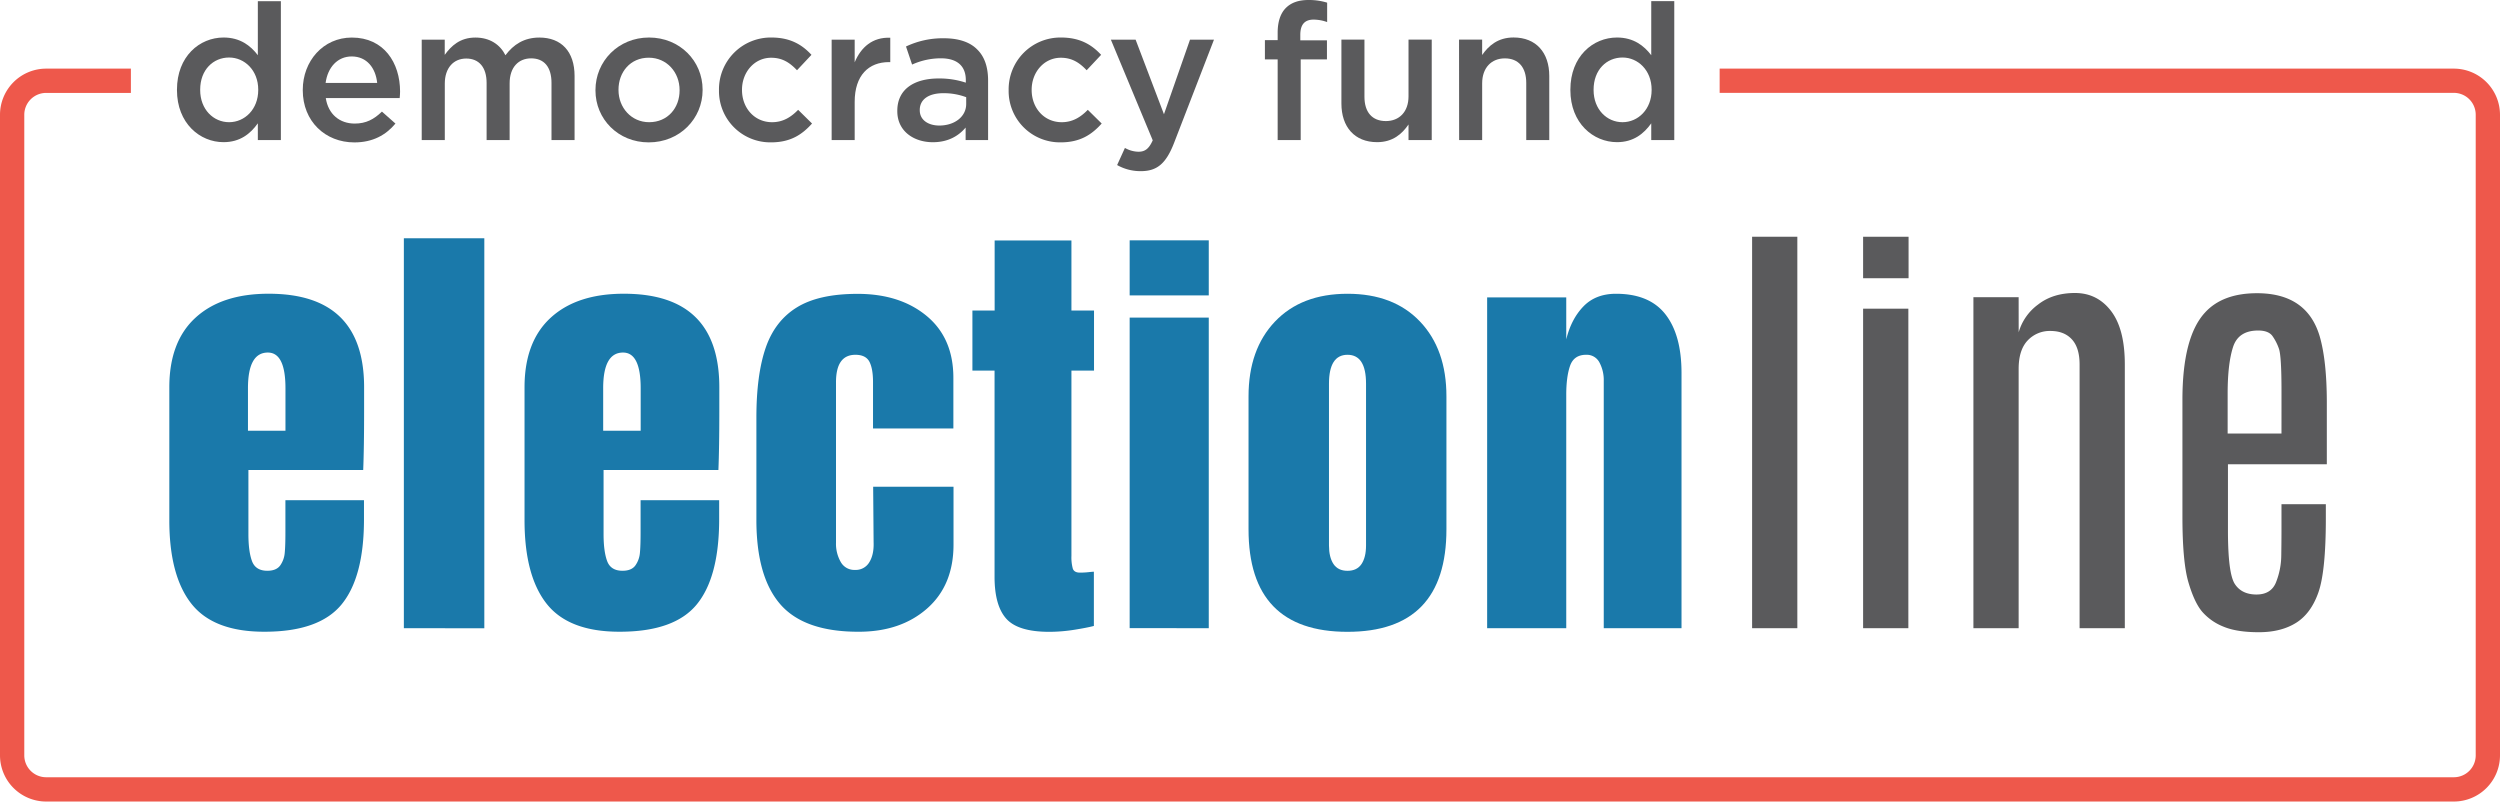 <?xml version="1.0" encoding="UTF-8"?> <svg xmlns="http://www.w3.org/2000/svg" id="Layer_1" data-name="Layer 1" viewBox="0 0 1400 448.86"><defs><style>.cls-1{fill:#5a5a5c;}.cls-2{fill:#ee584b;}.cls-3{fill:#1a79aa;}</style></defs><path class="cls-1" d="M915.49,408.82h-7.14V398.05h7.14V393.9c0-6.18,1.6-10.87,4.58-13.86s7.14-4.47,12.69-4.47a34.6,34.6,0,0,1,10.44,1.49v10.87a22.75,22.75,0,0,0-7.57-1.38c-4.9,0-7.46,2.66-7.46,8.52v3.09h14.92v10.66h-14.7V454h-12.9Z" transform="translate(-200 -375.57)"></path><path class="cls-1" d="M951.19,433.54V397.73h12.9v32c0,8.74,4.37,13.64,12,13.64,7.46,0,12.68-5.12,12.68-13.86V397.73h13V454h-13v-8.73c-3.62,5.32-8.84,9.91-17.58,9.91C958.55,455.18,951.19,446.65,951.19,433.54Z" transform="translate(-200 -375.57)"></path><path class="cls-1" d="M1017.06,397.73H1030v8.64c3.63-5.22,8.85-9.81,17.59-9.81,12.68,0,20,8.53,20,21.53V454h-12.89V422c0-8.74-4.37-13.74-12-13.74-7.46,0-12.69,5.22-12.69,14V454h-12.89Z" transform="translate(-200 -375.57)"></path><path class="cls-1" d="M1079.41,426v-.22c0-18.65,12.68-29.2,26.11-29.2,9.27,0,15.13,4.59,19.18,9.91V376.21h12.89V454H1124.7v-9.37c-4.16,5.86-10,10.55-19.18,10.55C1092.3,455.18,1079.41,444.63,1079.41,426Zm45.5,0v-.22c0-10.87-7.67-18-16.3-18-8.85,0-16.2,6.82-16.2,18V426c0,10.87,7.46,18,16.2,18S1124.91,436.74,1124.91,426Z" transform="translate(-200 -375.57)"></path><path class="cls-1" d="M299.1,426v-.22c0-18.65,12.68-29.2,26.11-29.2,9.27,0,15.14,4.58,19.18,9.91V376.25h12.9V454h-12.9v-9.38c-4.15,5.87-10,10.56-19.18,10.56C312,455.22,299.1,444.66,299.1,426Zm45.51,0v-.22c0-10.87-7.68-18-16.31-18-8.84,0-16.2,6.82-16.2,18V426c0,10.87,7.46,18,16.2,18S344.61,436.78,344.61,426Z" transform="translate(-200 -375.57)"></path><path class="cls-1" d="M369.55,426.12v-.21c0-16.09,11.4-29.31,27.49-29.31,17.91,0,27,14.07,27,30.27,0,1.17-.11,2.34-.22,3.62H382.44c1.39,9.17,7.89,14.28,16.2,14.28,6.29,0,10.76-2.34,15.24-6.71l7.57,6.71c-5.33,6.4-12.69,10.55-23,10.55C382.12,455.32,369.55,443.49,369.55,426.12ZM411.22,422c-.86-8.32-5.76-14.82-14.28-14.82-7.89,0-13.43,6.08-14.6,14.82Z" transform="translate(-200 -375.57)"></path><path class="cls-1" d="M436.16,397.77h12.89v8.53c3.63-5,8.53-9.7,17.16-9.7,8.1,0,13.85,3.94,16.84,9.91,4.48-6,10.44-9.91,19-9.91,12.25,0,19.71,7.78,19.71,21.53V454H508.84v-32c0-8.95-4.16-13.75-11.4-13.75-7,0-12.05,4.91-12.05,14V454H472.5V422c0-8.74-4.26-13.65-11.41-13.65s-12,5.33-12,14V454H436.16Z" transform="translate(-200 -375.57)"></path><path class="cls-1" d="M533.46,426.23V426c0-16.1,12.79-29.42,30-29.42s30,13.11,30,29.2V426c0,16-12.79,29.3-30.16,29.3C546.14,455.32,533.46,442.21,533.46,426.23Zm47.11,0V426c0-9.92-7.14-18.12-17.27-18.12-10.34,0-16.94,8.1-16.94,17.9V426c0,9.8,7.14,18,17.15,18C574,444,580.57,435.93,580.57,426.23Z" transform="translate(-200 -375.57)"></path><path class="cls-1" d="M602.63,426.23V426a29,29,0,0,1,29.31-29.42c10.55,0,17.16,3.94,22.48,9.7l-8.1,8.63c-3.94-4.15-8.09-7-14.49-7-9.38,0-16.31,8.1-16.31,17.9V426c0,10,6.93,18,16.84,18,6.08,0,10.55-2.78,14.6-6.93l7.78,7.67c-5.54,6.18-12,10.55-23,10.55A28.73,28.73,0,0,1,602.63,426.23Z" transform="translate(-200 -375.57)"></path><path class="cls-1" d="M665.72,397.77h12.9v12.69c3.52-8.42,10-14.18,19.93-13.75v13.64h-.75c-11.3,0-19.18,7.35-19.18,22.27V454h-12.9Z" transform="translate(-200 -375.57)"></path><path class="cls-1" d="M702.49,437.84v-.21c0-12.15,9.49-18.12,23.24-18.12a46.89,46.89,0,0,1,15.13,2.35v-1.39c0-8-4.9-12.25-14-12.25a39.16,39.16,0,0,0-16.09,3.51l-3.41-10.12A48,48,0,0,1,728.6,397c8.42,0,14.71,2.24,18.65,6.29,4.16,4.05,6.08,10,6.08,17.37V454H740.75v-7c-3.83,4.58-9.7,8.21-18.33,8.21C711.87,455.22,702.49,449.14,702.49,437.84Zm38.58-4V430a35.69,35.69,0,0,0-12.79-2.24c-8.31,0-13.21,3.52-13.21,9.38v.21c0,5.44,4.79,8.53,11,8.53C734.57,445.84,741.07,440.93,741.07,433.79Z" transform="translate(-200 -375.57)"></path><path class="cls-1" d="M764.84,426.23V426a29,29,0,0,1,29.31-29.42c10.55,0,17.15,3.94,22.48,9.7l-8.1,8.63c-3.94-4.15-8.1-7-14.49-7-9.38,0-16.31,8.1-16.31,17.9V426c0,10,6.93,18,16.84,18,6.08,0,10.55-2.78,14.6-6.93l7.78,7.67c-5.54,6.18-12,10.55-23,10.55A28.73,28.73,0,0,1,764.84,426.23Z" transform="translate(-200 -375.57)"></path><path class="cls-1" d="M866.41,397.77h13.42l-22.37,57.87c-4.48,11.51-9.49,15.77-18.55,15.77A26.47,26.47,0,0,1,825.59,468l4.37-9.59a15.85,15.85,0,0,0,7.57,2.13c3.62,0,5.86-1.59,8-6.39l-23.45-56.38h13.86l15.88,41.78Z" transform="translate(-200 -375.57)"></path><path class="cls-2" d="M1574.16,824.43H225.84A25.87,25.87,0,0,1,200,798.59V439.81A25.87,25.87,0,0,1,225.84,414H273.3v13.6H225.84a12.25,12.25,0,0,0-12.24,12.24V798.59a12.25,12.25,0,0,0,12.24,12.24H1574.16a12.25,12.25,0,0,0,12.24-12.24V439.81a12.25,12.25,0,0,0-12.24-12.24H1163V414h411.19A25.87,25.87,0,0,1,1600,439.81V798.59A25.87,25.87,0,0,1,1574.16,824.43Z" transform="translate(-200 -375.57)"></path><path class="cls-3" d="M307.22,713.7q-12.41-15.69-12.4-46.82V592.47q0-25.56,14.68-39t41-13.41q53.4,0,53.4,52.39v13.41q0,20.26-.5,32.9H339.11v35.94q0,9.63,2,15.06t8.6,5.44c3.38,0,5.77-1,7.22-3a14.24,14.24,0,0,0,2.52-7q.38-3.91.38-11.51v-18h44v10.63q0,32.4-12.53,47.71t-43.15,15.31Q319.61,729.39,307.22,713.7Zm52.64-96.93V593q0-20-9.87-20-11.13,0-11.13,20v23.79Z" transform="translate(-200 -375.57)"></path><path class="cls-3" d="M426.16,727.36V509h45.06v218.4Z" transform="translate(-200 -375.57)"></path><path class="cls-3" d="M506.14,713.7q-12.4-15.69-12.4-46.82V592.47q0-25.56,14.68-39t41-13.41q53.39,0,53.4,52.39v13.41q0,20.26-.51,32.9H538v35.94q0,9.63,2,15.06t8.61,5.44q5.05,0,7.21-3a14.16,14.16,0,0,0,2.53-7q.38-3.91.38-11.51v-18h44v10.63q0,32.4-12.53,47.71t-43.15,15.31Q518.54,729.39,506.14,713.7Zm52.64-96.93V593q0-20-9.87-20-11.14,0-11.13,20v23.79Z" transform="translate(-200 -375.57)"></path><path class="cls-3" d="M637,714q-13.43-15.44-13.42-47.32v-57.2q0-24,5.19-39.1t17.46-22.66q12.27-7.59,34-7.59,23.79,0,38.73,12.4t14.93,34.68V615.5h-45V589.43q0-7.33-2-11.26c-1.36-2.61-4-3.92-7.85-3.92q-10.89,0-10.88,15.43v89.85a20.47,20.47,0,0,0,2.66,10.76,8.68,8.68,0,0,0,8,4.43,8.77,8.77,0,0,0,8-4.3q2.65-4.3,2.4-11.14l-.25-31.13h45v32.39q0,22.79-14.81,35.81t-38.34,13Q650.4,729.39,637,714Z" transform="translate(-200 -375.57)"></path><path class="cls-3" d="M763.53,722.05q-6.59-7.34-6.58-23.54V583.11h-12.4V549.45H757V510.22h43v39.23h12.65v33.66H800V686.87a24.08,24.08,0,0,0,.76,7.09q.76,2.28,4,2.28a43.37,43.37,0,0,0,4.81-.26c1.52-.16,2.53-.25,3-.25V726.1q-3.78,1-11,2.15a90,90,0,0,1-14,1.14Q770.11,729.39,763.53,722.05Z" transform="translate(-200 -375.57)"></path><path class="cls-3" d="M832.61,541V510.17h44.3V541Zm0,186.32V553.44h44.3V727.36Z" transform="translate(-200 -375.57)"></path><path class="cls-3" d="M899.18,671.94V597.53q0-26.31,14.81-41.88t40.62-15.57q25.82,0,40.61,15.57T1010,597.53v74.41q0,57.45-55.42,57.45T899.18,671.94Zm63.27,19.49q2.53-3.79,2.53-10.38V590.44q0-16.19-10.37-16.19t-10.38,16.19v90.61q0,6.59,2.53,10.38t7.85,3.79Q959.92,695.22,962.45,691.43Z" transform="translate(-200 -375.57)"></path><path class="cls-3" d="M1032.8,542.1h44.3v23.54q2.78-11.39,9.61-18.47t18.23-7.09q18.72,0,27.71,11.52t9,32.77v143H1098.1V588.93a20.91,20.91,0,0,0-2.41-10.38,8,8,0,0,0-7.46-4.3q-6.84,0-9,6.2T1077.1,597V727.36h-44.3Z" transform="translate(-200 -375.57)"></path><path class="cls-1" d="M1181.18,508.15h25.33V727.36h-25.33Z" transform="translate(-200 -375.57)"></path><path class="cls-1" d="M1243.34,508.15h25.46v23.23h-25.46Zm0,40.28h25.34V727.36h-25.34Z" transform="translate(-200 -375.57)"></path><path class="cls-1" d="M1330.46,561.65a29.22,29.22,0,0,1,10.82-15.51q8.33-6.5,20.76-6.49t20.14,10.07q7.71,10.08,7.72,29.85V727.36h-25.33V579.69q0-9.39-4.33-14.09t-12-4.69a16.88,16.88,0,0,0-12.74,5.31q-5.05,5.31-5.06,15.94v145.2h-25.33V542h25.33Z" transform="translate(-200 -375.57)"></path><path class="cls-1" d="M1422.16,599.46q0-35.09,12.6-48.81,9.88-10.87,29.16-10.88,27.93,0,35.1,24.1,3.95,13.61,4,36.7v35h-55.37v37q0,24.09,3.83,30t12.12,5.93q8.26,0,11-6.92a41.66,41.66,0,0,0,2.91-15c.08-5.39.12-9.95.12-13.65v-15h24.84v7.91q0,29.53-4.14,41.4t-12.54,17.12q-8.41,5.25-20.83,5.25t-19.89-3.15a30.87,30.87,0,0,1-11.86-8.34q-4.4-5.19-7.72-16.56T1422.16,665Zm55.48-4.69q0-19.77-1.42-23.85a28.06,28.06,0,0,0-3.64-7.17c-1.49-2.06-4.16-3.09-8-3.09q-11.13,0-14.1,9.33t-3,25.64v22.74h30.15Z" transform="translate(-200 -375.57)"></path></svg> 